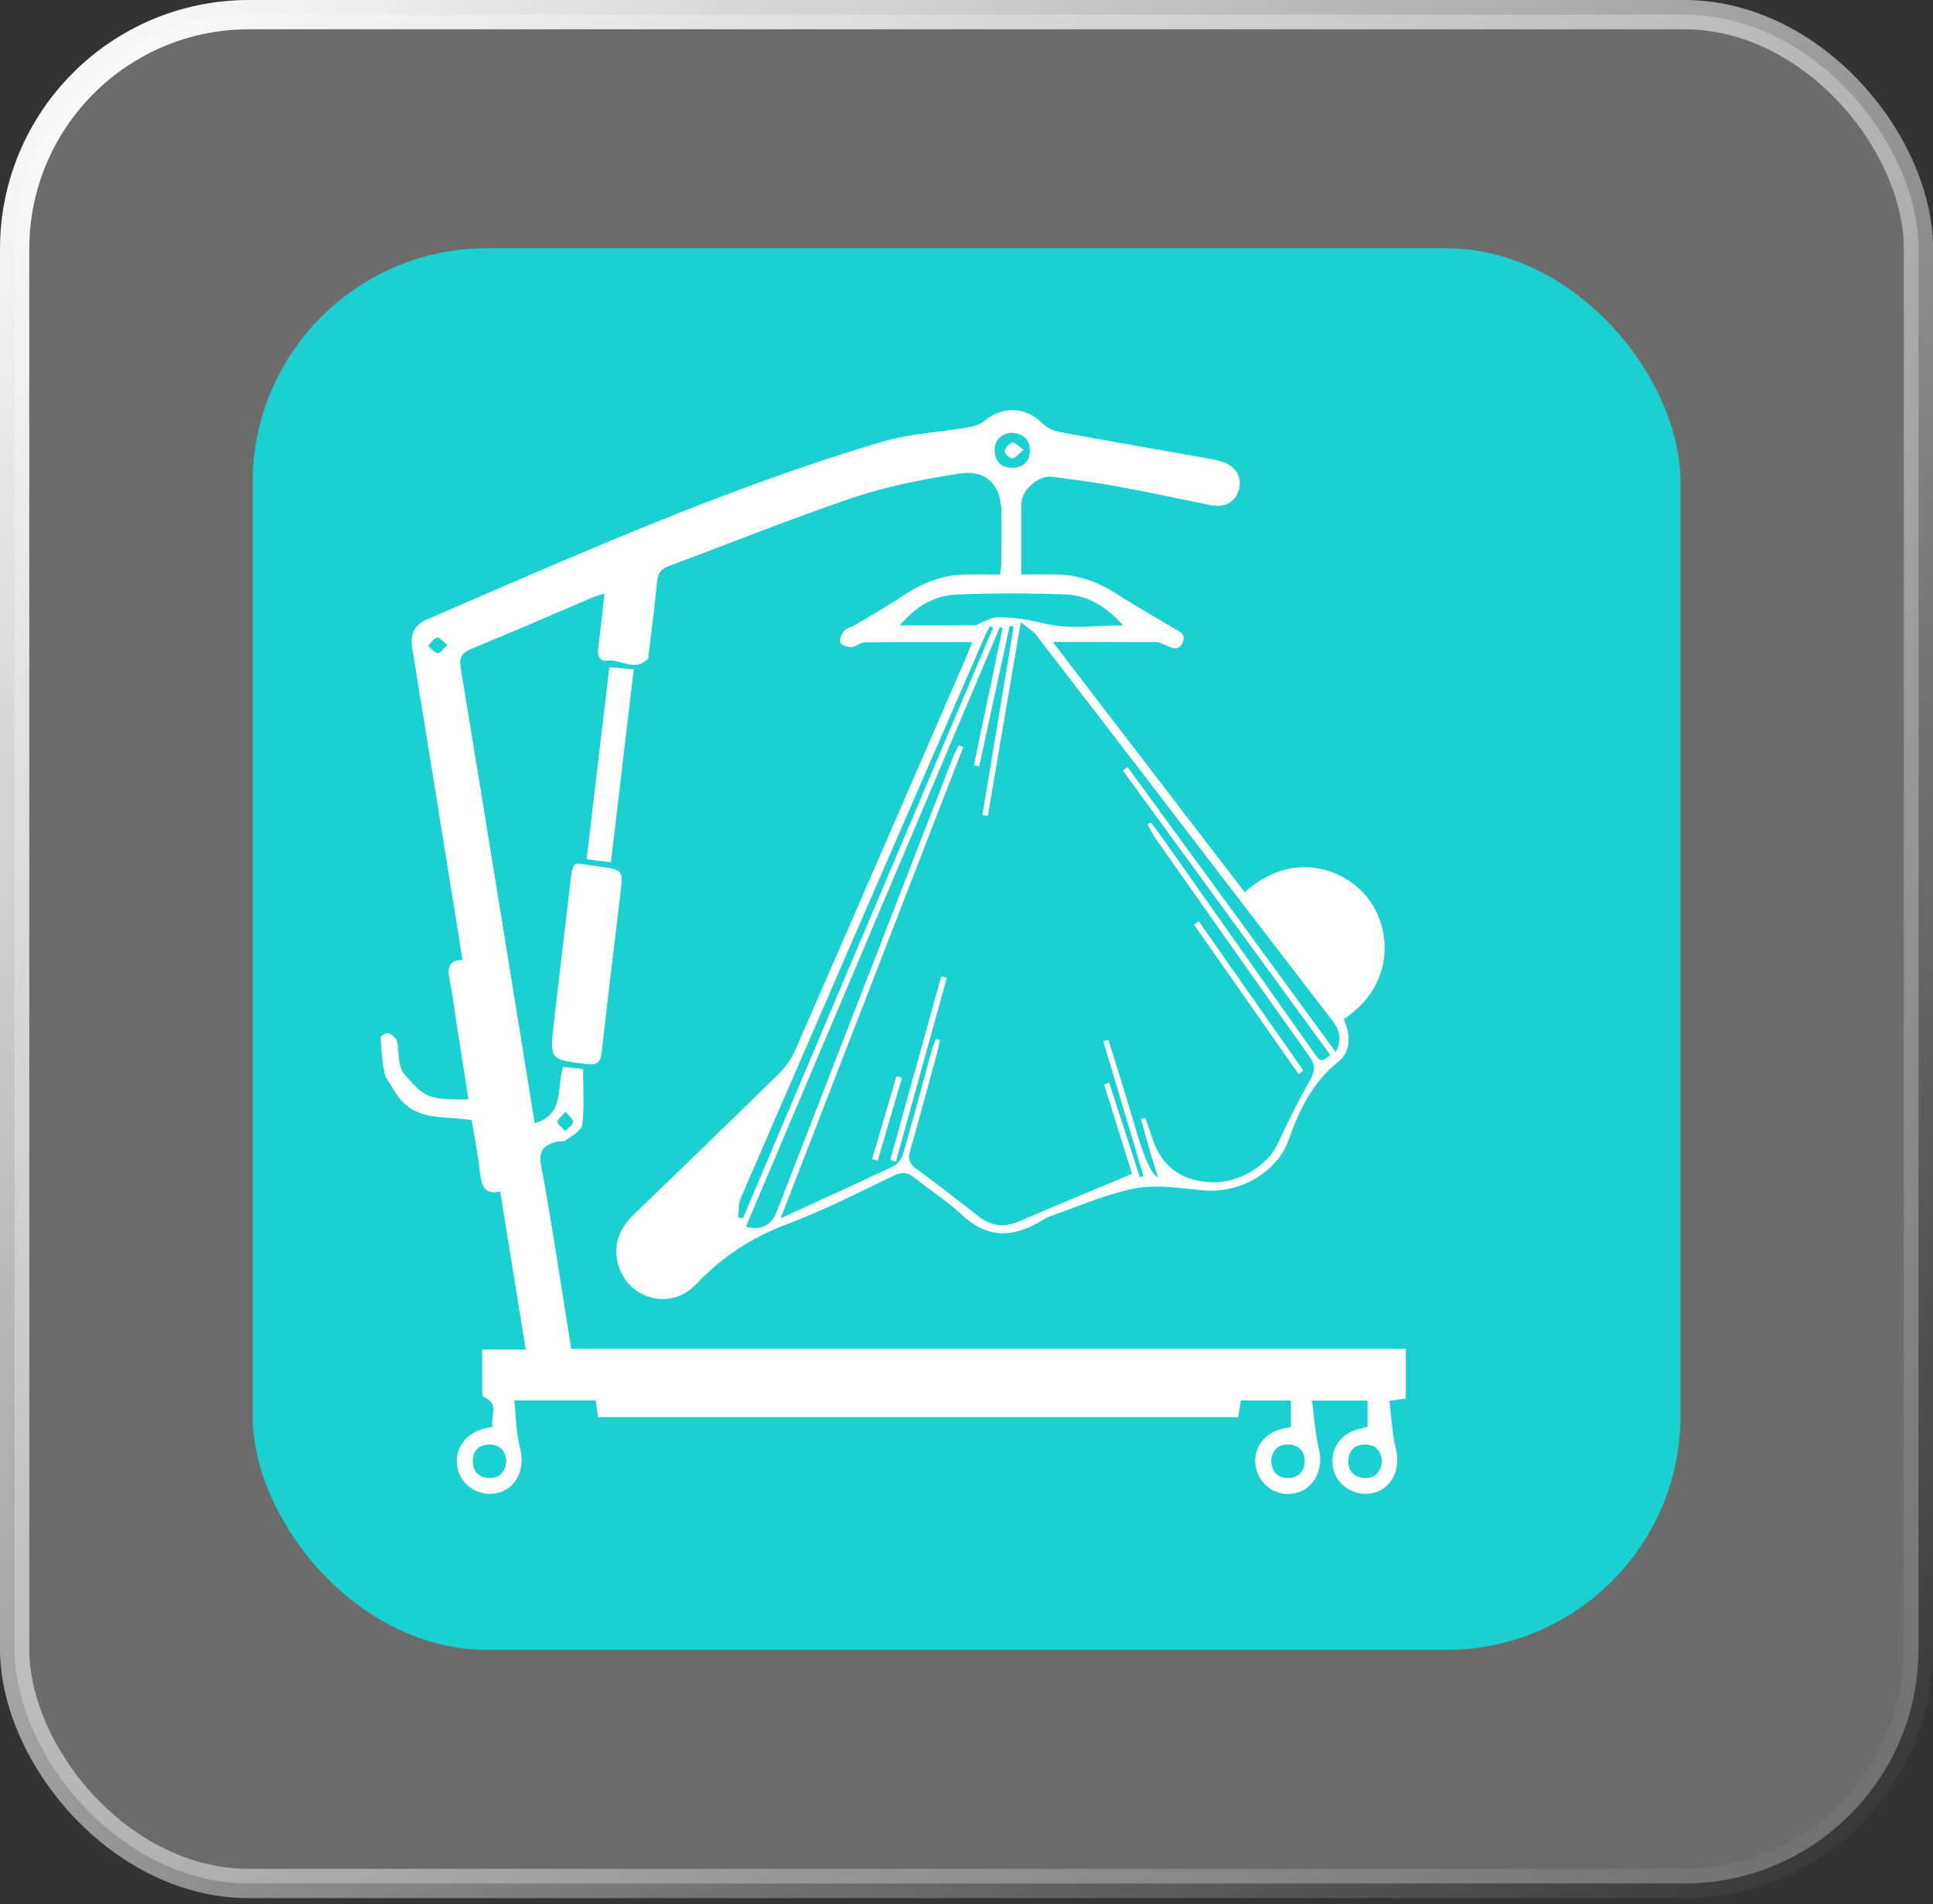 <svg xmlns="http://www.w3.org/2000/svg" width="132" height="130" viewBox="0 0 132 130" fill="none"><rect x="0" y="0" width="132" height="130" fill="#333333" stroke="none"/><rect x="1" y="1" width="130.008" height="127.593" rx="16" fill="white" fill-opacity="0.28" stroke="url(#paint0_linear_2011_70)" stroke-width="2"></rect><rect x="17.251" y="16.949" width="97.506" height="95.695" rx="16" fill="#1AD0D1"></rect><g clip-path="url(#clip0_2011_70)"><path d="M96 92.079H39.006C38.322 87.82 37.711 83.668 36.953 79.545C36.766 78.533 37.142 78.214 37.91 77.975C38.146 77.904 38.463 77.981 38.643 77.85C39.068 77.539 39.715 77.179 39.764 76.776C39.912 75.561 39.818 74.315 39.818 72.976C39.452 72.938 38.96 72.889 38.453 72.835C37.99 74.24 38.581 76.118 36.515 76.676C35.821 72.391 35.135 68.157 34.449 63.926C33.458 57.828 32.477 51.729 31.464 45.633C31.346 44.916 31.507 44.575 32.211 44.289C34.958 43.172 37.675 41.975 40.404 40.814C40.65 40.711 40.913 40.642 41.285 40.518C41.131 41.859 41.003 43.064 40.852 44.266C40.788 44.765 40.939 45.163 41.467 45.104C42.393 45.004 43.361 45.89 44.237 44.988C44.311 44.916 44.288 44.744 44.303 44.618C44.495 42.995 44.721 41.376 44.861 39.75C44.913 39.154 45.117 38.848 45.676 38.643C49.892 37.084 54.063 35.386 58.323 33.957C60.663 33.174 63.129 32.701 65.574 32.329C67.384 32.051 68.385 33.163 68.385 35C68.385 36.123 68.39 37.243 68.382 38.365C68.38 38.635 68.329 38.907 68.298 39.224C67.438 39.224 66.672 39.213 65.907 39.224C64.36 39.252 62.991 39.791 61.708 40.647C60.627 41.366 59.493 42.006 58.38 42.676C58.134 42.822 57.801 42.884 57.632 43.087C57.458 43.295 57.294 43.699 57.389 43.886C57.478 44.074 57.901 44.189 58.17 44.176C58.469 44.158 58.758 43.858 59.053 43.855C61.465 43.827 63.876 43.84 66.391 43.84C66.227 44.251 66.119 44.544 65.994 44.829C62.11 53.776 58.228 62.724 54.322 71.661C54.063 72.254 53.666 72.835 53.203 73.29C49.918 76.519 46.602 79.717 43.287 82.915C42.219 83.943 41.789 85.14 42.294 86.569C43.074 88.77 45.868 89.451 47.534 87.686C49.329 85.788 51.37 84.465 53.809 83.553C56.283 82.628 58.648 81.408 61.037 80.264C61.618 79.987 62.002 80.038 62.486 80.436C63.523 81.287 64.688 81.996 65.656 82.915C67.338 84.516 69.076 84.547 70.974 83.427C71.247 83.265 71.526 83.095 71.826 82.993C73.718 82.343 75.577 81.508 77.523 81.138C78.984 80.86 80.567 81.117 82.082 81.266C84.712 81.528 87.218 80.013 87.999 77.826C88.713 75.831 89.615 73.891 91.363 72.514C92.101 71.933 92.211 71.122 92.001 70.248C91.942 70.014 91.847 69.788 91.773 69.573C95.209 67.312 95.086 63.502 93.43 61.344C91.86 59.294 88.266 57.984 84.996 60.915C80.667 55.269 76.337 49.628 71.893 43.832C74.399 43.832 76.691 43.83 78.979 43.84C79.161 43.84 79.346 43.938 79.52 44.012C79.96 44.194 80.454 44.518 80.754 43.886C81.053 43.259 80.49 43.09 80.078 42.848C78.793 42.09 77.5 41.343 76.245 40.539C74.975 39.724 73.623 39.234 72.11 39.221C71.352 39.213 70.597 39.218 69.75 39.218C69.75 37.531 69.75 35.969 69.75 34.404C69.75 33.464 70.912 32.426 71.862 32.552C73.316 32.747 74.775 32.93 76.217 33.194C78.383 33.593 80.534 34.06 82.692 34.492C83.657 34.684 84.394 34.255 84.615 33.387C84.832 32.537 84.366 31.807 83.416 31.517C83.201 31.45 82.986 31.388 82.766 31.35C79.281 30.731 75.794 30.127 72.315 29.485C71.918 29.41 71.483 29.2 71.199 28.917C70.047 27.766 68.505 27.689 67.236 28.727C66.944 28.966 66.531 29.107 66.153 29.171C64.179 29.513 62.138 29.6 60.233 30.163C49.536 33.333 39.367 37.885 29.147 42.298C28.294 42.668 27.992 43.311 28.145 44.235C28.793 48.153 29.418 52.071 30.05 55.991C30.56 59.145 31.064 62.3 31.584 65.534C30.621 65.562 30.544 66.097 30.693 66.839C30.893 67.844 31.023 68.861 31.179 69.873C31.448 71.597 31.715 73.318 31.986 75.06C29.223 75.075 29.057 75.008 27.516 73.228H27.513C27.114 72.414 27.28 71.7 27.104 71.063C27.042 70.844 26.76 70.623 26.53 70.538C26.394 70.49 26 70.711 26 70.806C26.018 71.492 26.12 72.886 26.333 73.524C26.34 73.544 26.353 73.567 26.374 73.596C26.379 73.606 26.387 73.614 26.394 73.624C26.768 74.186 27.05 74.757 27.465 75.196C28.75 76.552 30.55 76.177 32.203 76.478C32.401 77.659 32.636 78.818 32.772 79.99C32.872 80.858 32.992 81.598 34.154 81.346C34.741 84.955 35.312 88.485 35.903 92.138H32.928C32.928 93.047 32.923 93.846 32.933 94.645C32.936 94.897 32.91 95.334 33.018 95.375C34.149 95.811 33.456 96.705 33.64 97.412C33.33 97.484 33.084 97.525 32.849 97.599C31.566 98.003 30.913 99.236 31.312 100.479C31.681 101.63 33.02 102.277 34.19 101.871C35.373 101.46 35.854 100.143 35.517 98.874C35.242 97.833 35.242 96.721 35.12 95.611H40.673C40.737 96.043 40.793 96.41 40.844 96.754H84.563C84.63 96.315 84.684 95.95 84.732 95.616H88.153V97.417C87.833 97.497 87.523 97.548 87.231 97.651C86.015 98.082 85.418 99.333 85.856 100.513C86.284 101.671 87.48 102.259 88.652 101.889C89.804 101.525 90.373 100.22 90.081 99.007C89.82 97.921 89.75 96.785 89.589 95.626H93.388V97.412C93.074 97.497 92.795 97.551 92.528 97.643C91.31 98.072 90.705 99.292 91.107 100.5C91.489 101.643 92.841 102.28 94 101.864C95.147 101.453 95.642 100.166 95.329 98.945C95.06 97.892 95.027 96.777 94.884 95.644C95.391 95.57 95.69 95.526 96 95.48V92.079ZM38.625 75.895C38.868 76.213 39.167 76.444 39.134 76.601C39.083 76.835 38.796 77.017 38.612 77.223C38.42 77.015 38.13 76.83 38.074 76.591C38.041 76.444 38.361 76.211 38.625 75.895ZM50.402 83.124C50.458 82.682 50.412 82.196 50.581 81.806C56.132 68.997 61.703 56.196 67.274 43.398C67.371 43.177 67.492 42.966 67.602 42.751C67.673 42.784 67.748 42.817 67.819 42.851C62.125 56.291 56.431 69.732 50.737 83.172C50.625 83.157 50.514 83.139 50.402 83.124ZM83.982 60.566C86.302 63.587 88.614 66.611 90.941 69.624C91.417 70.243 91.701 70.865 91.22 71.841C86.422 65.272 81.711 58.819 76.998 52.369C76.89 52.448 76.783 52.528 76.675 52.608C81.401 59.086 86.125 65.565 90.851 72.044C90.183 72.514 90.178 72.519 89.712 71.859C86.207 66.893 82.707 61.925 79.202 56.959C79.005 56.682 78.793 56.417 78.588 56.148C78.513 56.191 78.439 56.235 78.365 56.281C78.529 56.582 78.665 56.9 78.862 57.178C82.359 62.151 85.849 67.127 89.382 72.072C89.82 72.689 89.832 73.1 89.456 73.752C88.652 75.155 87.938 76.617 87.254 78.086C86.56 79.579 84.612 80.77 82.787 80.719C80.656 80.657 79.276 79.614 78.647 77.588C78.513 77.156 78.352 76.735 78.204 76.306L77.912 76.398C78.088 77.035 78.263 77.675 78.447 78.309C78.639 78.967 78.841 79.622 79.072 80.38C78.665 80.197 78.198 79.22 77.669 77.449C77.338 76.347 77.013 75.242 76.675 74.14C76.355 73.092 76.02 72.046 75.689 70.998C75.574 71.034 75.459 71.068 75.344 71.101C76.258 74.166 77.172 77.231 78.086 80.293C78.004 80.318 77.919 80.347 77.838 80.372C77.141 78.222 76.445 76.075 75.748 73.924C75.631 73.963 75.513 73.999 75.395 74.035C76.056 76.152 76.714 78.266 77.3 80.144C74.629 81.261 72.079 82.317 69.542 83.404C68.521 83.84 67.638 83.691 66.777 83.013C65.397 81.927 64.012 80.84 62.589 79.812C62.084 79.448 61.995 79.103 62.156 78.535C62.783 76.355 63.372 74.163 63.971 71.972C64.058 71.656 64.12 71.335 64.194 71.016C64.099 70.988 64.002 70.96 63.907 70.931C63.812 71.199 63.697 71.461 63.62 71.733C62.986 74.045 62.371 76.365 61.705 78.669C61.605 79.024 61.344 79.458 61.04 79.604C58.566 80.788 56.068 81.911 53.31 83.175C57.524 72.303 61.652 61.658 65.779 51.012C65.681 50.963 65.582 50.915 65.484 50.868C65.346 51.146 65.187 51.413 65.075 51.701C61.06 62.043 57.051 72.388 53.039 82.733C52.688 83.642 51.948 84.043 50.94 83.748C56.723 70.094 62.502 56.458 68.278 42.822C68.341 42.838 68.403 42.853 68.467 42.869C67.814 45.995 67.161 49.119 66.506 52.243C66.629 52.268 66.749 52.294 66.872 52.322C67.563 49.127 68.254 45.934 68.948 42.74C69.038 42.761 69.127 42.779 69.217 42.797C68.508 47.079 67.796 51.362 67.084 55.644C67.21 55.667 67.333 55.688 67.458 55.711C68.193 51.398 68.928 47.084 69.709 42.483C70.17 42.861 70.533 43.064 70.769 43.365C75.183 49.091 79.581 54.83 83.982 60.566ZM72.763 40.585C74.271 40.642 75.526 41.397 76.698 42.697C74.806 42.697 73.083 42.974 71.514 42.607C70.349 42.332 69.225 42.116 68.052 42.15C67.689 42.157 67.33 42.399 66.972 42.532C66.831 42.586 66.69 42.686 66.549 42.689C64.901 42.699 63.254 42.697 61.439 42.697C62.55 41.402 63.807 40.654 65.305 40.593C67.788 40.49 70.28 40.495 72.763 40.585ZM69.048 29.546C69.839 29.577 70.308 29.978 70.328 30.71C70.349 31.437 69.926 31.915 69.166 31.938C68.406 31.961 67.955 31.517 67.929 30.787C67.901 30.055 68.347 29.629 69.048 29.546ZM29.889 44.593C29.651 44.551 29.451 44.274 29.236 44.097C29.436 43.894 29.605 43.598 29.84 43.529C29.989 43.485 30.235 43.791 30.565 44.032C30.258 44.302 30.043 44.618 29.889 44.593ZM33.432 100.911C32.736 100.913 32.285 100.466 32.285 99.765C32.285 99.064 32.693 98.627 33.425 98.627C34.157 98.627 34.508 99.053 34.574 99.734C34.531 100.482 34.126 100.906 33.432 100.911ZM87.904 100.911C87.211 100.88 86.824 100.435 86.809 99.678C86.896 99.007 87.275 98.601 87.999 98.627C88.731 98.655 89.121 99.12 89.092 99.809C89.067 100.502 88.601 100.942 87.904 100.911ZM93.174 100.908C92.477 100.877 92.042 100.415 92.075 99.714C92.108 99.025 92.538 98.596 93.266 98.627C93.993 98.658 94.331 99.102 94.367 99.806C94.285 100.525 93.867 100.939 93.174 100.908Z" fill="white"></path><path d="M39.636 58.976C40.266 59.068 40.611 59.12 40.96 59.169C42.532 59.387 42.555 59.389 42.375 60.933C41.95 64.584 41.489 68.229 41.083 71.882C41.006 72.576 40.716 72.725 40.084 72.65C37.544 72.355 37.531 72.365 37.826 69.796C38.2 66.526 38.594 63.258 38.98 59.991C39.047 59.431 39.085 58.84 39.639 58.978L39.636 58.976Z" fill="white"></path><path d="M41.722 58.871C41.139 58.799 40.647 58.74 40.058 58.668C40.578 54.28 41.088 49.967 41.61 45.556C42.16 45.602 42.649 45.643 43.277 45.695C42.754 50.121 42.245 54.457 41.722 58.871Z" fill="white"></path><path d="M60.794 79.191C61.954 75.014 63.116 70.834 64.276 66.657C64.401 66.693 64.529 66.729 64.655 66.765C63.495 70.947 62.338 75.129 61.178 79.314C61.05 79.273 60.919 79.232 60.791 79.193L60.794 79.191Z" fill="white"></path><path d="M88.68 73.334C86.299 69.932 83.916 66.529 81.534 63.127C81.642 63.05 81.752 62.973 81.86 62.896C84.241 66.292 86.622 69.688 89.003 73.084C88.895 73.167 88.788 73.251 88.68 73.334Z" fill="white"></path><path d="M59.557 79.142C60.11 77.251 60.666 75.36 61.219 73.47C61.344 73.506 61.472 73.544 61.598 73.58C61.045 75.468 60.492 77.356 59.936 79.245C59.808 79.211 59.683 79.175 59.555 79.142H59.557Z" fill="white"></path><path d="M69.908 30.708C69.56 30.985 69.353 31.273 69.122 31.293C68.953 31.309 68.58 30.939 68.605 30.805C68.651 30.572 68.91 30.284 69.135 30.217C69.291 30.171 69.545 30.464 69.906 30.708H69.908Z" fill="white"></path></g><defs><linearGradient id="paint0_linear_2011_70" x1="1" y1="1" x2="128.571" y2="130.985" gradientUnits="userSpaceOnUse"><stop stop-color="white"></stop><stop offset="1" stop-color="white" stop-opacity="0"></stop></linearGradient><clipPath id="clip0_2011_70"><rect width="70" height="74" fill="white" transform="translate(26 28)"></rect></clipPath></defs></svg>